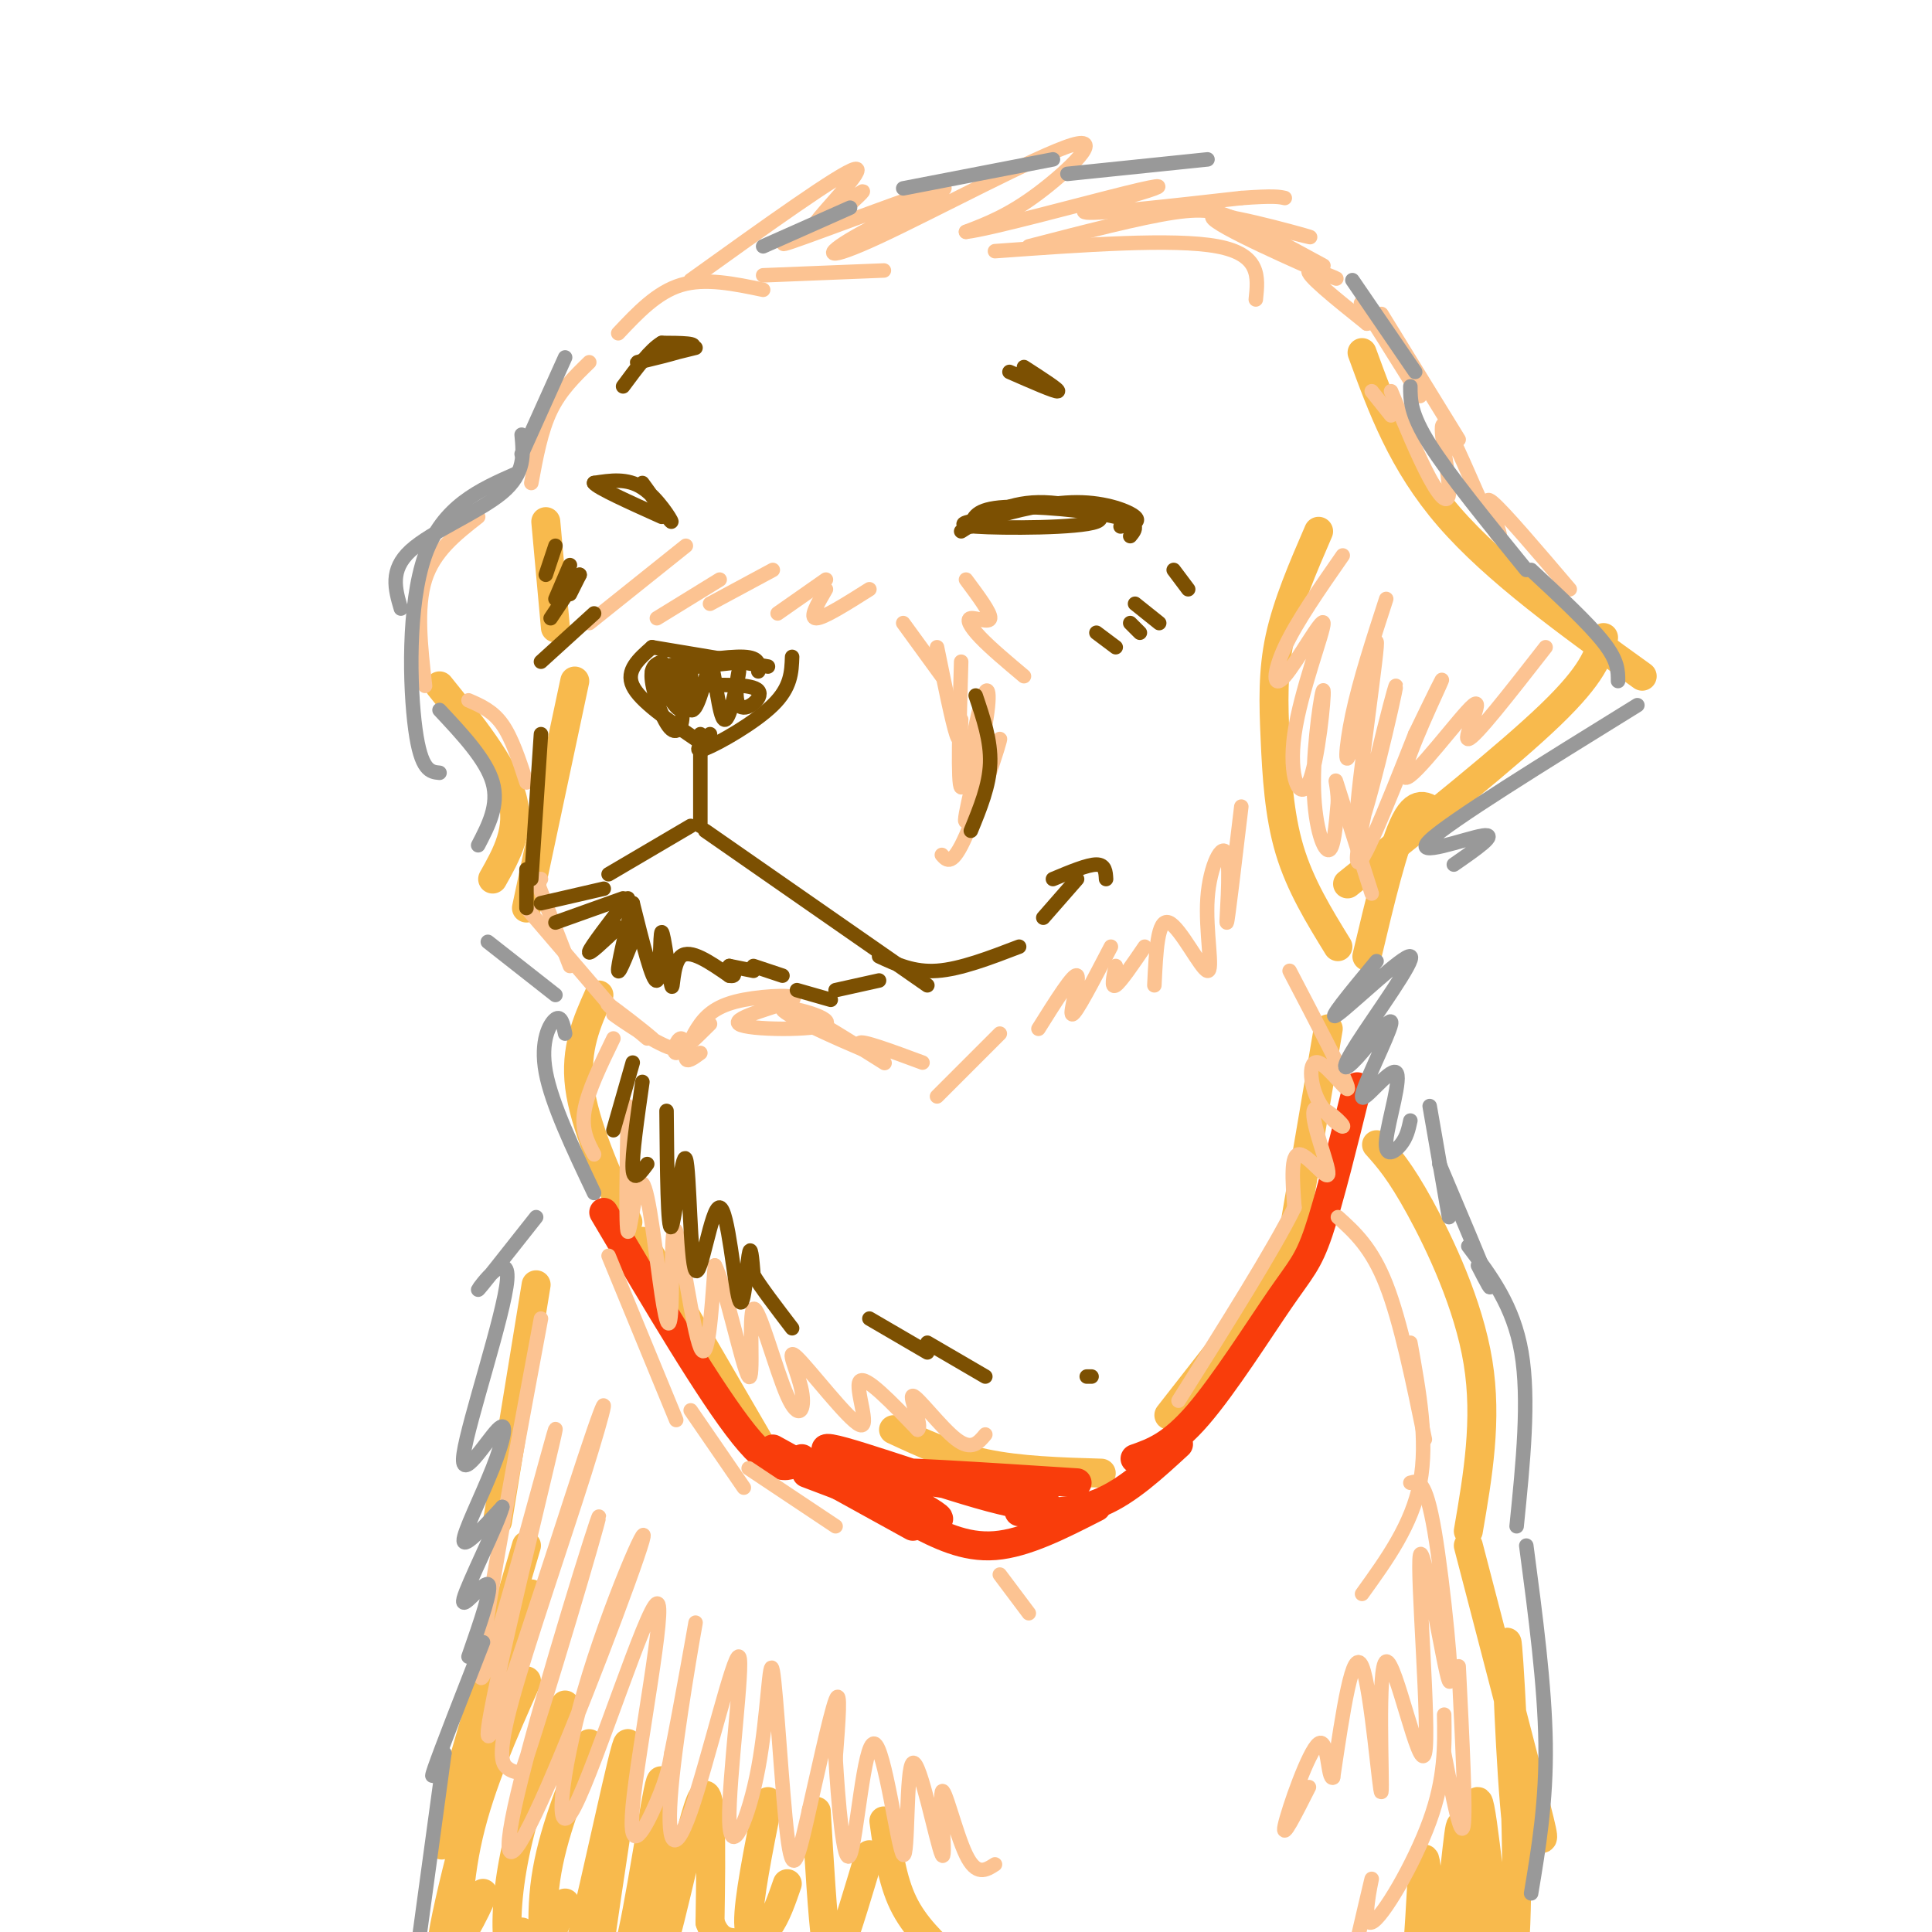 <svg viewBox='0 0 400 400' version='1.1' xmlns='http://www.w3.org/2000/svg' xmlns:xlink='http://www.w3.org/1999/xlink'><g fill='none' stroke='#F8BA4D' stroke-width='6' stroke-linecap='round' stroke-linejoin='round'><path d='M282,73c4.167,11.417 8.333,22.833 18,34c9.667,11.167 24.833,22.083 40,33'/><path d='M332,132c-1.083,3.750 -2.167,7.500 -11,16c-8.833,8.500 -25.417,21.750 -42,35'/><path d='M298,169c-2.250,-1.917 -4.500,-3.833 -7,1c-2.500,4.833 -5.250,16.417 -8,28'/><path d='M273,110c-3.238,7.488 -6.476,14.976 -8,22c-1.524,7.024 -1.333,13.583 -1,21c0.333,7.417 0.810,15.690 3,23c2.190,7.310 6.095,13.655 10,20'/><path d='M113,108c0.000,0.000 2.000,22.000 2,22'/><path d='M119,141c0.000,0.000 -10.000,47.000 -10,47'/><path d='M91,142c6.583,8.167 13.167,16.333 15,23c1.833,6.667 -1.083,11.833 -4,17'/><path d='M124,206c-2.500,5.583 -5.000,11.167 -4,19c1.000,7.833 5.500,17.917 10,28'/><path d='M133,257c0.000,0.000 25.000,43.000 25,43'/><path d='M111,266c0.000,0.000 -8.000,49.000 -8,49'/><path d='M109,320c-7.500,25.500 -15.000,51.000 -17,59c-2.000,8.000 1.500,-1.500 5,-11'/><path d='M110,330c-7.956,28.844 -15.911,57.689 -18,69c-2.089,11.311 1.689,5.089 4,1c2.311,-4.089 3.156,-6.044 4,-8'/><path d='M109,348c-4.780,10.726 -9.560,21.452 -12,32c-2.440,10.548 -2.542,20.917 -2,26c0.542,5.083 1.726,4.881 4,3c2.274,-1.881 5.637,-5.440 9,-9'/><path d='M117,353c-3.393,8.399 -6.786,16.798 -9,25c-2.214,8.202 -3.250,16.208 -3,22c0.250,5.792 1.786,9.369 4,8c2.214,-1.369 5.107,-7.685 8,-14'/><path d='M122,361c-3.830,9.390 -7.660,18.780 -9,28c-1.340,9.220 -0.189,18.272 1,23c1.189,4.728 2.418,5.134 6,-9c3.582,-14.134 9.518,-42.808 10,-42c0.482,0.808 -4.489,31.099 -6,43c-1.511,11.901 0.440,5.414 2,4c1.560,-1.414 2.730,2.245 5,-8c2.270,-10.245 5.639,-34.396 6,-31c0.361,3.396 -2.288,34.337 -1,36c1.288,1.663 6.511,-25.954 9,-32c2.489,-6.046 2.245,9.477 2,25'/><path d='M147,398c1.667,4.833 4.833,4.417 8,4'/><path d='M304,320c5.817,22.330 11.635,44.659 14,54c2.365,9.341 1.279,5.693 0,7c-1.279,1.307 -2.749,7.569 -4,-3c-1.251,-10.569 -2.281,-37.970 -2,-38c0.281,-0.030 1.874,27.310 2,46c0.126,18.690 -1.214,28.731 -3,21c-1.786,-7.731 -4.019,-33.235 -5,-34c-0.981,-0.765 -0.709,23.210 -1,30c-0.291,6.790 -1.146,-3.605 -2,-14'/><path d='M303,389c-0.338,-6.296 -0.182,-15.035 -1,-9c-0.818,6.035 -2.611,26.844 -4,27c-1.389,0.156 -2.374,-20.343 -3,-22c-0.626,-1.657 -0.893,15.526 -2,23c-1.107,7.474 -3.053,5.237 -5,3'/><path d='M159,373c-2.044,10.244 -4.089,20.489 -4,25c0.089,4.511 2.311,3.289 4,1c1.689,-2.289 2.844,-5.644 4,-9'/><path d='M169,375c0.644,10.867 1.289,21.733 2,27c0.711,5.267 1.489,4.933 3,1c1.511,-3.933 3.756,-11.467 6,-19'/><path d='M183,377c0.833,6.083 1.667,12.167 4,17c2.333,4.833 6.167,8.417 10,12'/><path d='M285,237c2.422,2.711 4.844,5.422 9,13c4.156,7.578 10.044,20.022 12,32c1.956,11.978 -0.022,23.489 -2,35'/><path d='M275,213c0.000,0.000 -8.000,47.000 -8,47'/><path d='M267,261c0.000,0.000 -25.000,32.000 -25,32'/><path d='M185,296c5.917,2.750 11.833,5.500 19,7c7.167,1.500 15.583,1.750 24,2'/></g>
<g fill='none' stroke='#F93D0B' stroke-width='6' stroke-linecap='round' stroke-linejoin='round'><path d='M125,251c11.083,18.750 22.167,37.500 29,46c6.833,8.500 9.417,6.750 12,5'/><path d='M160,300c0.000,0.000 29.000,16.000 29,16'/><path d='M167,305c14.912,5.681 29.824,11.362 27,9c-2.824,-2.362 -23.384,-12.768 -23,-14c0.384,-1.232 21.711,6.711 34,10c12.289,3.289 15.539,1.924 7,0c-8.539,-1.924 -28.868,-4.407 -29,-5c-0.132,-0.593 19.934,0.703 40,2'/><path d='M211,313c5.750,0.167 11.500,0.333 17,-2c5.500,-2.333 10.750,-7.167 16,-12'/><path d='M235,302c3.762,-1.327 7.524,-2.655 13,-9c5.476,-6.345 12.667,-17.708 17,-24c4.333,-6.292 5.810,-7.512 8,-14c2.190,-6.488 5.095,-18.244 8,-30'/><path d='M189,315c5.333,2.750 10.667,5.500 17,5c6.333,-0.500 13.667,-4.250 21,-8'/></g>
<g fill='none' stroke='#FCC392' stroke-width='3' stroke-linecap='round' stroke-linejoin='round'><path d='M112,273c-7.349,39.408 -14.699,78.816 -12,74c2.699,-4.816 15.446,-53.857 15,-51c-0.446,2.857 -14.086,57.613 -14,63c0.086,5.387 13.899,-38.595 20,-57c6.101,-18.405 4.491,-11.232 0,3c-4.491,14.232 -11.863,35.524 -15,47c-3.137,11.476 -2.039,13.136 -1,14c1.039,0.864 2.020,0.932 3,1'/><path d='M108,367c5.021,-14.786 16.073,-52.251 16,-53c-0.073,-0.749 -11.271,35.219 -16,54c-4.729,18.781 -2.990,20.376 4,5c6.990,-15.376 19.232,-47.721 21,-54c1.768,-6.279 -6.939,13.509 -12,31c-5.061,17.491 -6.478,32.684 -2,24c4.478,-8.684 14.850,-41.245 17,-42c2.150,-0.755 -3.921,30.297 -5,42c-1.079,11.703 2.835,4.058 5,-1c2.165,-5.058 2.583,-7.529 3,-10'/><path d='M139,363c1.917,-9.464 5.211,-28.125 5,-27c-0.211,1.125 -3.927,22.037 -5,34c-1.073,11.963 0.499,14.976 4,5c3.501,-9.976 8.933,-32.940 10,-32c1.067,0.940 -2.231,25.785 -2,34c0.231,8.215 3.989,-0.201 6,-11c2.011,-10.799 2.274,-23.982 3,-20c0.726,3.982 1.916,25.129 3,34c1.084,8.871 2.061,5.465 4,-3c1.939,-8.465 4.840,-21.990 6,-25c1.160,-3.010 0.580,4.495 0,12'/><path d='M173,364c0.472,8.266 1.653,22.932 3,20c1.347,-2.932 2.861,-23.462 5,-23c2.139,0.462 4.902,21.916 6,23c1.098,1.084 0.529,-18.201 2,-19c1.471,-0.799 4.982,16.889 6,19c1.018,2.111 -0.457,-11.355 0,-13c0.457,-1.645 2.845,8.530 5,13c2.155,4.470 4.078,3.235 6,2'/><path d='M292,307c1.566,-0.468 3.132,-0.937 5,10c1.868,10.937 4.038,33.279 3,31c-1.038,-2.279 -5.283,-29.178 -6,-26c-0.717,3.178 2.095,36.432 1,41c-1.095,4.568 -6.098,-19.549 -8,-19c-1.902,0.549 -0.704,25.763 -1,27c-0.296,1.237 -2.084,-21.504 -4,-26c-1.916,-4.496 -3.958,9.252 -6,23'/><path d='M276,368c-1.131,0.869 -0.958,-8.458 -3,-7c-2.042,1.458 -6.298,13.702 -7,17c-0.702,3.298 2.149,-2.351 5,-8'/><path d='M302,345c0.750,15.000 1.500,30.000 1,33c-0.500,3.000 -2.250,-6.000 -4,-15'/><path d='M299,355c0.113,6.554 0.226,13.107 -3,22c-3.226,8.893 -9.792,20.125 -12,21c-2.208,0.875 -0.060,-8.607 0,-9c0.060,-0.393 -1.970,8.304 -4,17'/><path d='M277,252c3.500,3.167 7.000,6.333 10,14c3.000,7.667 5.500,19.833 8,32'/><path d='M292,278c1.833,10.167 3.667,20.333 2,29c-1.667,8.667 -6.833,15.833 -12,23'/><path d='M126,260c0.000,0.000 14.000,34.000 14,34'/><path d='M143,292c0.000,0.000 11.000,16.000 11,16'/><path d='M155,304c0.000,0.000 18.000,12.000 18,12'/><path d='M207,326c0.000,0.000 6.000,8.000 6,8'/><path d='M127,215c-2.667,5.500 -5.333,11.000 -6,15c-0.667,4.000 0.667,6.500 2,9'/><path d='M130,229c-0.235,12.755 -0.470,25.509 0,26c0.470,0.491 1.645,-11.283 3,-10c1.355,1.283 2.891,15.623 4,23c1.109,7.377 1.792,7.792 2,2c0.208,-5.792 -0.059,-17.790 1,-15c1.059,2.790 3.446,20.369 5,24c1.554,3.631 2.277,-6.684 3,-17'/><path d='M148,262c2.084,3.713 5.795,21.495 7,23c1.205,1.505 -0.095,-13.266 1,-14c1.095,-0.734 4.585,12.571 7,18c2.415,5.429 3.755,2.982 3,-1c-0.755,-3.982 -3.604,-9.500 -1,-7c2.604,2.500 10.663,13.019 13,14c2.337,0.981 -1.046,-7.577 0,-9c1.046,-1.423 6.523,4.288 12,10'/><path d='M190,296c1.167,-0.583 -1.917,-7.042 -1,-7c0.917,0.042 5.833,6.583 9,9c3.167,2.417 4.583,0.708 6,-1'/><path d='M267,201c5.695,10.897 11.390,21.794 12,24c0.610,2.206 -3.864,-4.278 -6,-5c-2.136,-0.722 -1.932,4.319 0,8c1.932,3.681 5.592,6.003 5,5c-0.592,-1.003 -5.437,-5.331 -6,-3c-0.563,2.331 3.156,11.320 3,13c-0.156,1.680 -4.187,-3.949 -6,-4c-1.813,-0.051 -1.406,5.474 -1,11'/><path d='M268,250c-4.167,8.500 -14.083,24.250 -24,40'/><path d='M278,115c-4.776,6.865 -9.552,13.730 -12,19c-2.448,5.270 -2.569,8.943 0,6c2.569,-2.943 7.827,-12.504 8,-11c0.173,1.504 -4.739,14.072 -6,23c-1.261,8.928 1.129,14.215 3,10c1.871,-4.215 3.223,-17.934 3,-19c-0.223,-1.066 -2.022,10.521 -2,19c0.022,8.479 1.863,13.851 3,14c1.137,0.149 1.568,-4.926 2,-10'/><path d='M277,166c0.000,-3.200 -1.000,-6.200 0,-3c1.000,3.200 4.000,12.600 7,22'/><path d='M257,167c-1.405,11.853 -2.810,23.707 -3,24c-0.190,0.293 0.836,-10.974 0,-14c-0.836,-3.026 -3.533,2.189 -4,9c-0.467,6.811 1.297,15.218 0,15c-1.297,-0.218 -5.656,-9.062 -8,-10c-2.344,-0.938 -2.672,6.031 -3,13'/><path d='M237,196c-2.500,3.667 -5.000,7.333 -6,8c-1.000,0.667 -0.500,-1.667 0,-4'/><path d='M230,196c-3.667,7.044 -7.333,14.089 -8,14c-0.667,-0.089 1.667,-7.311 1,-8c-0.667,-0.689 -4.333,5.156 -8,11'/><path d='M207,214c0.000,0.000 -13.000,13.000 -13,13'/><path d='M145,218c-1.452,1.074 -2.905,2.147 -3,1c-0.095,-1.147 1.167,-4.516 3,-7c1.833,-2.484 4.235,-4.083 9,-5c4.765,-0.917 11.891,-1.152 10,0c-1.891,1.152 -12.800,3.693 -11,5c1.800,1.307 16.307,1.381 18,0c1.693,-1.381 -9.429,-4.218 -9,-3c0.429,1.218 12.408,6.491 16,8c3.592,1.509 -1.204,-0.745 -6,-3'/><path d='M172,214c-2.290,-1.478 -5.016,-3.675 -2,-2c3.016,1.675 11.774,7.220 13,8c1.226,0.780 -5.078,-3.206 -5,-4c0.078,-0.794 6.539,1.603 13,4'/><path d='M147,212c-3.024,3.000 -6.048,6.000 -7,6c-0.952,0.000 0.167,-3.000 1,-3c0.833,0.000 1.378,3.000 -2,2c-3.378,-1.000 -10.679,-6.000 -12,-7c-1.321,-1.000 3.340,2.000 8,5'/><path d='M135,215c-1.111,-1.089 -7.889,-6.311 -9,-7c-1.111,-0.689 3.444,3.156 8,7'/><path d='M111,182c0.000,0.000 1.000,0.000 1,0'/><path d='M111,182c0.000,0.000 7.000,18.000 7,18'/><path d='M109,188c0.000,0.000 18.000,21.000 18,21'/><path d='M187,129c0.000,0.000 8.000,11.000 8,11'/><path d='M194,134c1.583,7.750 3.167,15.500 4,18c0.833,2.500 0.917,-0.250 1,-3'/><path d='M199,137c-0.371,12.825 -0.743,25.650 0,26c0.743,0.350 2.600,-11.774 4,-17c1.400,-5.226 2.342,-3.552 1,4c-1.342,7.552 -4.968,20.983 -4,20c0.968,-0.983 6.530,-16.380 7,-17c0.470,-0.620 -4.151,13.537 -7,20c-2.849,6.463 -3.924,5.231 -5,4'/><path d='M180,122c-4.750,3.000 -9.500,6.000 -11,6c-1.500,0.000 0.250,-3.000 2,-6'/><path d='M171,120c0.000,0.000 -10.000,7.000 -10,7'/><path d='M160,118c0.000,0.000 -13.000,7.000 -13,7'/><path d='M149,120c0.000,0.000 -13.000,8.000 -13,8'/><path d='M142,113c0.000,0.000 -20.000,16.000 -20,16'/><path d='M200,120c2.571,3.452 5.143,6.905 5,8c-0.143,1.095 -3.000,-0.167 -4,0c-1.000,0.167 -0.143,1.762 2,4c2.143,2.238 5.571,5.119 9,8'/><path d='M287,124c-2.751,8.460 -5.502,16.920 -7,24c-1.498,7.080 -1.743,12.779 0,6c1.743,-6.779 5.475,-26.038 5,-20c-0.475,6.038 -5.158,37.371 -4,38c1.158,0.629 8.158,-29.446 8,-30c-0.158,-0.554 -7.474,28.413 -8,35c-0.526,6.587 5.737,-9.207 12,-25'/><path d='M293,152c3.659,-7.575 6.806,-14.013 5,-10c-1.806,4.013 -8.567,18.478 -7,19c1.567,0.522 11.460,-12.898 14,-15c2.540,-2.102 -2.274,7.114 -1,7c1.274,-0.114 8.637,-9.557 16,-19'/><path d='M97,145c2.500,1.083 5.000,2.167 7,5c2.000,2.833 3.500,7.417 5,12'/><path d='M99,107c-4.583,3.583 -9.167,7.167 -11,13c-1.833,5.833 -0.917,13.917 0,22'/><path d='M110,100c1.000,-5.417 2.000,-10.833 4,-15c2.000,-4.167 5.000,-7.083 8,-10'/><path d='M128,69c4.000,-4.250 8.000,-8.500 13,-10c5.000,-1.500 11.000,-0.250 17,1'/><path d='M158,57c0.000,0.000 25.000,-1.000 25,-1'/><path d='M143,58c15.571,-11.173 31.143,-22.345 34,-23c2.857,-0.655 -7.000,9.208 -8,11c-1.000,1.792 6.857,-4.488 9,-6c2.143,-1.512 -1.429,1.744 -5,5'/><path d='M173,45c-4.960,2.711 -14.860,6.990 -9,5c5.860,-1.990 27.480,-10.249 31,-11c3.520,-0.751 -11.060,6.006 -18,10c-6.940,3.994 -6.242,5.225 5,0c11.242,-5.225 33.027,-16.907 40,-19c6.973,-2.093 -0.865,5.402 -7,10c-6.135,4.598 -10.568,6.299 -15,8'/><path d='M200,48c4.694,-0.501 23.928,-5.753 33,-8c9.072,-2.247 7.981,-1.490 3,0c-4.981,1.490 -13.852,3.711 -11,4c2.852,0.289 17.426,-1.356 32,-3'/><path d='M257,41c6.833,-0.500 7.917,-0.250 9,0'/><path d='M258,46c-3.895,-1.101 -7.791,-2.203 -3,-1c4.791,1.203 18.267,4.709 16,4c-2.267,-0.709 -20.278,-5.633 -20,-4c0.278,1.633 18.844,9.824 24,12c5.156,2.176 -3.098,-1.664 -4,-1c-0.902,0.664 5.549,5.832 12,11'/><path d='M283,67c1.111,-0.022 -2.111,-5.578 -1,-4c1.111,1.578 6.556,10.289 12,19'/><path d='M286,65c0.000,0.000 16.000,26.000 16,26'/><path d='M274,55c-6.289,-3.422 -12.578,-6.844 -17,-9c-4.422,-2.156 -6.978,-3.044 -14,-2c-7.022,1.044 -18.511,4.022 -30,7'/><path d='M284,81c0.000,0.000 4.000,5.000 4,5'/><path d='M288,81c2.831,6.842 5.663,13.683 8,18c2.337,4.317 4.180,6.109 4,2c-0.180,-4.109 -2.382,-14.120 -1,-13c1.382,1.120 6.350,13.372 9,19c2.650,5.628 2.983,4.630 2,2c-0.983,-2.630 -3.281,-6.894 -1,-5c2.281,1.894 9.140,9.947 16,18'/><path d='M260,62c0.500,-4.667 1.000,-9.333 -8,-11c-9.000,-1.667 -27.500,-0.333 -46,1'/></g>
<g fill='none' stroke='#999999' stroke-width='3' stroke-linecap='round' stroke-linejoin='round'><path d='M285,199c-5.394,6.505 -10.788,13.009 -8,11c2.788,-2.009 13.756,-12.532 15,-12c1.244,0.532 -7.238,12.119 -11,18c-3.762,5.881 -2.805,6.054 0,3c2.805,-3.054 7.459,-9.337 7,-7c-0.459,2.337 -6.029,13.295 -6,15c0.029,1.705 5.657,-5.842 7,-5c1.343,0.842 -1.600,10.073 -2,14c-0.400,3.927 1.743,2.551 3,1c1.257,-1.551 1.629,-3.275 2,-5'/><path d='M296,229c0.000,0.000 4.000,23.000 4,23'/><path d='M298,241c4.333,10.250 8.667,20.500 10,24c1.333,3.500 -0.333,0.250 -2,-3'/><path d='M304,258c4.667,6.167 9.333,12.333 11,22c1.667,9.667 0.333,22.833 -1,36'/><path d='M316,320c1.917,14.500 3.833,29.000 4,41c0.167,12.000 -1.417,21.500 -3,31'/><path d='M301,179c4.711,-3.267 9.422,-6.533 6,-6c-3.422,0.533 -14.978,4.867 -11,1c3.978,-3.867 23.489,-15.933 43,-28'/><path d='M335,141c0.000,-2.083 0.000,-4.167 -3,-8c-3.000,-3.833 -9.000,-9.417 -15,-15'/><path d='M316,118c-8.000,-9.833 -16.000,-19.667 -20,-26c-4.000,-6.333 -4.000,-9.167 -4,-12'/><path d='M280,58c0.000,0.000 13.000,19.000 13,19'/><path d='M117,74c0.000,0.000 -9.000,20.000 -9,20'/><path d='M108,90c0.378,4.000 0.756,8.000 -4,12c-4.756,4.000 -14.644,8.000 -19,12c-4.356,4.000 -3.178,8.000 -2,12'/><path d='M158,51c0.000,0.000 18.000,-8.000 18,-8'/><path d='M187,39c0.000,0.000 31.000,-6.000 31,-6'/><path d='M221,36c0.000,0.000 29.000,-3.000 29,-3'/><path d='M107,98c-7.689,3.378 -15.378,6.756 -19,17c-3.622,10.244 -3.178,27.356 -2,36c1.178,8.644 3.089,8.822 5,9'/><path d='M91,147c4.833,5.167 9.667,10.333 11,15c1.333,4.667 -0.833,8.833 -3,13'/><path d='M101,195c0.000,0.000 14.000,11.000 14,11'/><path d='M117,214c-0.400,-1.933 -0.800,-3.867 -2,-3c-1.200,0.867 -3.200,4.533 -2,11c1.200,6.467 5.600,15.733 10,25'/><path d='M111,252c-6.079,7.707 -12.158,15.415 -12,15c0.158,-0.415 6.554,-8.951 6,-2c-0.554,6.951 -8.057,29.390 -9,36c-0.943,6.610 4.675,-2.610 7,-5c2.325,-2.390 1.357,2.049 -1,8c-2.357,5.951 -6.102,13.415 -6,15c0.102,1.585 4.051,-2.707 8,-7'/><path d='M104,312c-0.917,3.571 -7.208,16.000 -8,19c-0.792,3.000 3.917,-3.429 5,-3c1.083,0.429 -1.458,7.714 -4,15'/><path d='M100,340c-4.333,11.083 -8.667,22.167 -10,26c-1.333,3.833 0.333,0.417 2,-3'/><path d='M92,363c0.000,0.000 -9.000,66.000 -9,66'/></g>
<g fill='none' stroke='#7C5002' stroke-width='3' stroke-linecap='round' stroke-linejoin='round'><path d='M135,134c-2.750,2.417 -5.500,4.833 -4,8c1.500,3.167 7.250,7.083 13,11'/><path d='M135,134c0.000,0.000 24.000,4.000 24,4'/><path d='M164,136c-0.111,3.156 -0.222,6.311 -4,10c-3.778,3.689 -11.222,7.911 -14,9c-2.778,1.089 -0.889,-0.956 1,-3'/><path d='M137,137c-1.198,0.474 -2.396,0.949 -2,4c0.396,3.051 2.385,8.680 4,10c1.615,1.320 2.855,-1.669 2,-5c-0.855,-3.331 -3.804,-7.006 -4,-6c-0.196,1.006 2.362,6.692 4,7c1.638,0.308 2.357,-4.763 2,-8c-0.357,-3.237 -1.788,-4.641 -2,-2c-0.212,2.641 0.797,9.326 2,10c1.203,0.674 2.602,-4.663 4,-10'/><path d='M147,137c1.087,1.903 1.805,11.662 3,12c1.195,0.338 2.867,-8.744 3,-10c0.133,-1.256 -1.272,5.316 0,7c1.272,1.684 5.221,-1.519 4,-3c-1.221,-1.481 -7.610,-1.241 -14,-1'/><path d='M135,139c0.000,0.000 19.000,-2.000 19,-2'/><path d='M137,138c6.833,-1.083 13.667,-2.167 17,-2c3.333,0.167 3.167,1.583 3,3'/><path d='M145,152c0.000,0.000 0.000,19.000 0,19'/><path d='M143,171c0.000,0.000 -17.000,10.000 -17,10'/><path d='M146,172c0.000,0.000 46.000,32.000 46,32'/><path d='M182,198c3.583,1.667 7.167,3.333 12,3c4.833,-0.333 10.917,-2.667 17,-5'/><path d='M223,182c0.000,0.000 -7.000,8.000 -7,8'/><path d='M218,182c3.583,-1.500 7.167,-3.000 9,-3c1.833,0.000 1.917,1.500 2,3'/><path d='M125,184c0.000,0.000 -13.000,3.000 -13,3'/><path d='M109,188c0.000,0.000 0.000,-8.000 0,-8'/><path d='M115,191c0.000,0.000 14.000,-5.000 14,-5'/><path d='M130,186c-3.833,5.000 -7.667,10.000 -8,11c-0.333,1.000 2.833,-2.000 6,-5'/><path d='M131,187c-1.583,6.583 -3.167,13.167 -3,14c0.167,0.833 2.083,-4.083 4,-9'/><path d='M131,187c2.061,8.282 4.121,16.565 5,16c0.879,-0.565 0.576,-9.976 1,-10c0.424,-0.024 1.576,9.340 2,11c0.424,1.660 0.121,-4.383 2,-6c1.879,-1.617 5.939,1.191 10,4'/><path d='M151,202c1.667,0.333 0.833,-0.833 0,-2'/><path d='M151,200c0.000,0.000 5.000,1.000 5,1'/><path d='M156,200c0.000,0.000 6.000,2.000 6,2'/><path d='M165,205c0.000,0.000 7.000,2.000 7,2'/><path d='M173,205c0.000,0.000 9.000,-2.000 9,-2'/><path d='M201,109c0.467,-1.822 0.933,-3.644 7,-4c6.067,-0.356 17.733,0.756 23,2c5.267,1.244 4.133,2.622 3,4'/><path d='M199,110c4.637,-2.946 9.274,-5.893 16,-6c6.726,-0.107 15.542,2.625 12,4c-3.542,1.375 -19.440,1.393 -25,1c-5.560,-0.393 -0.780,-1.196 4,-2'/><path d='M206,107c3.714,-1.143 11.000,-3.000 17,-3c6.000,0.000 10.714,1.857 12,3c1.286,1.143 -0.857,1.571 -3,2'/><path d='M133,100c2.978,4.133 5.956,8.267 6,8c0.044,-0.267 -2.844,-4.933 -6,-7c-3.156,-2.067 -6.578,-1.533 -10,-1'/><path d='M123,100c0.667,1.000 7.333,4.000 14,7'/><path d='M209,77c4.750,2.083 9.500,4.167 10,4c0.500,-0.167 -3.250,-2.583 -7,-5'/><path d='M144,72c-6.422,1.578 -12.844,3.156 -12,3c0.844,-0.156 8.956,-2.044 11,-3c2.044,-0.956 -1.978,-0.978 -6,-1'/><path d='M137,71c-2.333,1.333 -5.167,5.167 -8,9'/><path d='M243,118c0.000,0.000 3.000,4.000 3,4'/><path d='M235,125c0.000,0.000 5.000,4.000 5,4'/><path d='M234,129c0.000,0.000 2.000,2.000 2,2'/><path d='M227,131c0.000,0.000 4.000,3.000 4,3'/><path d='M115,113c0.000,0.000 -2.000,6.000 -2,6'/><path d='M118,117c0.000,0.000 -3.000,7.000 -3,7'/><path d='M120,119c0.000,0.000 -2.000,4.000 -2,4'/><path d='M120,119c0.000,0.000 -6.000,9.000 -6,9'/><path d='M123,127c0.000,0.000 -11.000,10.000 -11,10'/><path d='M202,144c1.583,4.667 3.167,9.333 3,14c-0.167,4.667 -2.083,9.333 -4,14'/><path d='M112,152c0.000,0.000 -2.000,30.000 -2,30'/><path d='M131,220c0.000,0.000 -4.000,14.000 -4,14'/><path d='M133,224c-1.083,7.583 -2.167,15.167 -2,18c0.167,2.833 1.583,0.917 3,-1'/><path d='M138,230c0.111,12.580 0.221,25.159 1,24c0.779,-1.159 2.226,-16.057 3,-14c0.774,2.057 0.876,21.071 2,23c1.124,1.929 3.270,-13.225 5,-13c1.730,0.225 3.043,15.830 4,19c0.957,3.170 1.559,-6.094 2,-9c0.441,-2.906 0.720,0.547 1,4'/><path d='M156,264c1.500,2.500 4.750,6.750 8,11'/><path d='M180,273c0.000,0.000 12.000,7.000 12,7'/><path d='M192,278c0.000,0.000 12.000,7.000 12,7'/><path d='M225,285c0.000,0.000 1.000,0.000 1,0'/></g>
</svg>